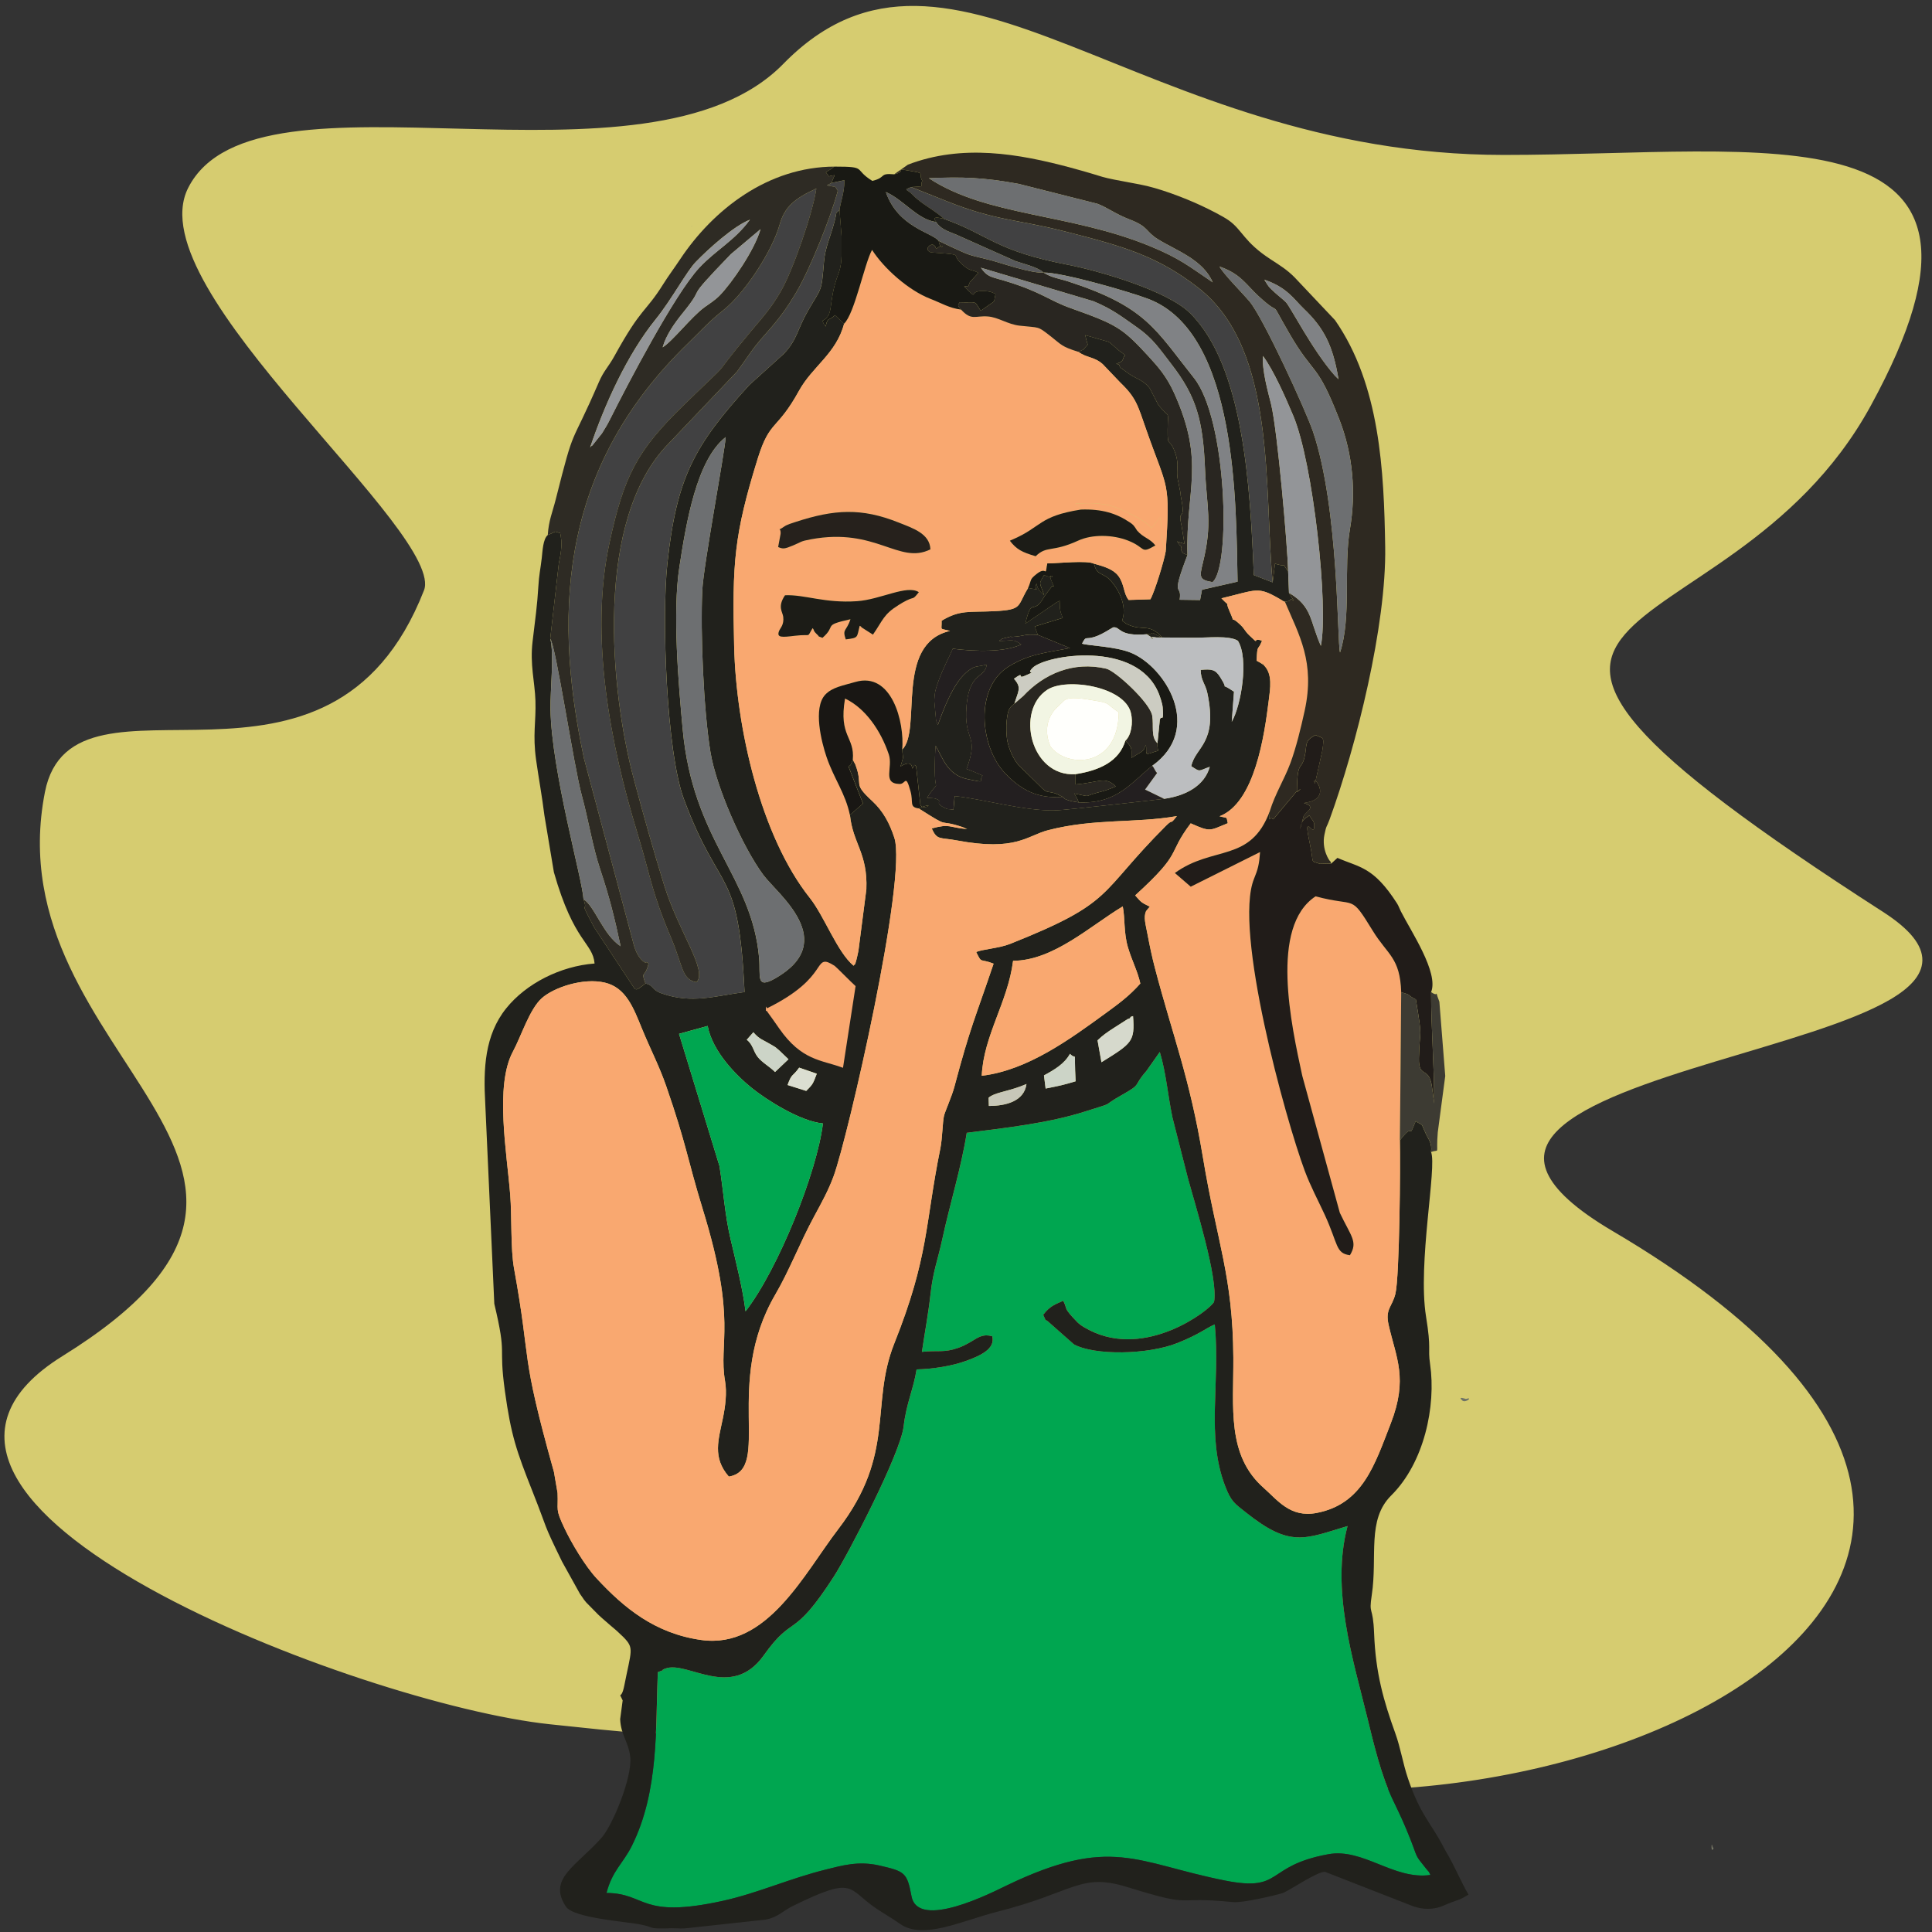 <svg id="svg2" xmlns:rdf="http://www.w3.org/1999/02/22-rdf-syntax-ns#" xmlns="http://www.w3.org/2000/svg" xml:space="preserve" viewBox="0 0 270 270" version="1.1" xmlns:cc="http://creativecommons.org/ns#" xmlns:dc="http://purl.org/dc/elements/1.1/"><rect x="0" y="0" width="270" height="270" fill="#333333" stroke="none"/><g id="g10" transform="matrix(1.25 0 0 -1.25 0 270)"><g id="g3434" transform="translate(-58.833 -88.249)"><path id="path12" d="m135.58 116.94c0.374-6.959 2.065-7.015-15.259-5.182-20.878 2.209-80.071 24.671-54.344 40.645 35.104 21.796-7.718 33.464-1.838 63.257 3.027 15.339 31.682-4.835 42.362 22.489 2.622 6.708-32.047 33.807-26.374 44.974 7.425 14.616 51.033-2.01 66.483 13.786 18.537 18.951 39.36-10.265 80.344-10.265 29.506 0 59.059 5.82 40.776-27.635-16.354-29.925-57.355-19.094 1.477-56.952 24.21-15.578-64.014-15.786-30.217-35.691 66.855-39.375-7.138-71.787-50.614-59.229-5.307 1.533-50.343 2.154-50.343 3.863 0 4.733-2.182 0.897-2.453 5.94z" style="fill-rule:evenodd;stroke:#d6cc70;stroke-miterlimit:22.926;stroke-width:.567;fill:#d6cc70"/><path id="path14" d="m43.934 84.273c-0.108-0.108-0.552 0.022-0.005-0.289 0.232-0.132 0.584-0.047 0.294 0.294-0.369 0.435-0.129 0.156-0.289-0.005" style="fill:#4f5247;fill-rule:evenodd"/><path id="path16" d="m250.18 97.708c0-0.585 0.377-0.06 0.146 0-0.003 0.001-0.146 0.669-0.146 0" style="fill:#737363;fill-rule:evenodd"/><path id="path18" d="m166.92 177.6c-0.608-3.844-1.896-8.002-2.729-11.866-0.512-2.37-1.032-3.565-1.315-6.109-0.263-2.355-0.63-4.222-0.968-6.513 1.823 0.196 2.438-0.13 4.073 0.448 1.85 0.653 2.284 1.719 3.791 1.294 0.364-1.422-1.345-2.176-2.921-2.75-1.565-0.569-3.679-0.906-5.54-0.956-0.329-2.137-1.158-3.822-1.446-6.361-0.346-3.041-6.255-14.392-7.805-16.797-4.65-7.216-4.47-4.083-7.834-8.807-3.623-5.088-8.537-0.552-10.997-1.479-0.777-0.292 0.326 0.007-0.848-0.404-0.264-6.08 0.163-13.29-2.912-19.433-0.988-1.973-2.17-2.735-2.828-5.253 4.536-0.036 3.675-2.94 13.03-0.876 3.897 0.859 7.417 2.486 11.545 3.507 1.772 0.439 3.606 0.975 5.942 0.435 2.831-0.654 3.088-0.768 3.583-3.425 0.718-3.863 9.102 0.456 10.597 1.176 11.776 5.674 14.484 2.551 24.449 0.572 6.589-1.309 4.4 1.627 11.542 2.939 3.925 0.722 7.316-2.9 11.43-2.316-0.287 0.569 0.018 0.091-0.522 0.76-1.261 1.563-0.869 1.083-1.711 3.221-0.677 1.721-1.146 2.713-1.927 4.332-1.345 2.791-2.182 6.362-2.927 9.409-1.561 6.388-4.061 14.206-2.176 21.288-4.774-1.423-6.383-2.453-11.347 1.506-1.268 1.011-1.664 1.202-2.339 2.967-2.155 5.637-0.524 11.393-1.158 18.068-1.011-0.423-1.625-1.055-4.149-2.068-3.313-1.329-9.291-1.423-11.599-0.159l-2.642 2.332c-0.846 0.803-0.269-0.122-0.793 0.969 0.747 0.985 1.333 1.161 2.24 1.57 0.482-0.956 0.046-0.727 1.049-1.837 0.045-0.049 0.113-0.12 0.16-0.169 0.046-0.048 0.112-0.121 0.16-0.168 0.192-0.192 0.182-0.223 0.514-0.483 0.247-0.194 0.614-0.408 1.056-0.633 6.301-3.224 13.407 2.199 13.922 3.166 0.507 2.539-2.163 11.026-2.933 13.873l-1.719 6.75c-0.537 2.598-0.703 4.961-1.413 7.321l-1.51-2.142c-1.555-1.761-0.405-1.355-2.73-2.667-2.608-1.472-0.385-0.662-4.203-1.875-3.933-1.25-8.593-1.788-13.139-2.356" style="fill:#00a650;fill-rule:evenodd"/><path id="path20" d="m128.45 114.14zm38.469 63.46c4.547 0.569 9.207 1.107 13.139 2.356 3.818 1.213 1.595 0.403 4.203 1.875 2.325 1.312 1.175 0.906 2.73 2.667l1.51 2.142c0.71-2.36 0.876-4.723 1.413-7.321l1.719-6.75c0.77-2.847 3.44-11.334 2.933-13.873-0.515-0.967-7.621-6.39-13.922-3.166-0.441 0.225-0.808 0.439-1.056 0.633-0.332 0.26-0.322 0.291-0.514 0.483-0.048 0.047-0.114 0.12-0.16 0.168-0.046 0.049-0.115 0.12-0.16 0.169-1.002 1.11-0.567 0.881-1.049 1.837-0.908-0.409-1.493-0.585-2.24-1.57 0.524-1.091-0.054-0.166 0.793-0.969l2.642-2.332c2.308-1.264 8.286-1.17 11.599 0.159 2.523 1.012 3.138 1.645 4.149 2.068 0.634-6.675-0.997-12.431 1.158-18.068 0.675-1.765 1.071-1.956 2.339-2.967 4.965-3.96 6.573-2.93 11.347-1.506-1.885-7.082 0.615-14.901 2.176-21.288 0.745-3.047 1.582-6.618 2.927-9.409 0.781-1.619 1.249-2.611 1.927-4.332 0.842-2.137 0.45-1.657 1.711-3.221 0.54-0.669 0.236-0.191 0.522-0.76-4.114-0.584-7.505 3.038-11.43 2.316-7.142-1.312-4.952-4.247-11.542-2.939-9.966 1.979-12.674 5.102-24.449-0.572-1.495-0.72-9.879-5.039-10.597-1.176-0.495 2.657-0.752 2.771-3.583 3.425-2.336 0.54-4.169 0.004-5.942-0.435-4.128-1.021-7.648-2.648-11.545-3.507-9.355-2.064-8.494 0.84-13.03 0.876 0.658 2.518 1.84 3.28 2.828 5.253 3.075 6.143 2.649 13.353 2.912 19.433 1.173 0.412 0.071 0.112 0.848 0.404 2.46 0.926 7.374-3.61 10.997 1.479 3.364 4.724 3.184 1.592 7.834 8.807 1.55 2.405 7.459 13.756 7.805 16.797 0.289 2.538 1.118 4.224 1.446 6.361 1.861 0.049 3.975 0.386 5.54 0.956 1.576 0.575 3.285 1.328 2.921 2.75-1.507 0.425-1.941-0.641-3.791-1.294-1.635-0.577-2.25-0.252-4.073-0.448 0.337 2.291 0.705 4.158 0.968 6.513 0.283 2.544 0.804 3.739 1.315 6.109 0.833 3.864 2.121 8.022 2.729 11.866zm2.437 3.919c0.617 0.559 1.969 0.677 3.55 1.262 0.085 0.032 0.581 0.23 0.687 0.274-0.255-1.913-2.271-2.453-4.206-2.451l-0.031 0.916zm-22.471 1.427c0.492 1.365 0.526 0.864 1.298 1.944l1.972-0.68c-0.461-1.241-0.486-1.203-1.182-1.923l-2.088 0.66zm28.664 1.073c1.21 0.654 2.308 1.315 2.904 2.412 0.848-0.865 0.416 0.876 0.636-3.072-1.446-0.433-1.75-0.491-3.355-0.811l-0.186 1.472zm-32 2.057c-0.524 0.666-0.518 1.384-1.23 1.93l0.739 0.841c0.698-0.807 1.008-0.799 1.977-1.378 0.72-0.431 0.308-0.148 0.969-0.699l0.982-0.944-1.504-1.427c-0.583 0.593-1.449 1.06-1.933 1.677zm7.288-7.426c-0.651-5.427-4.996-16.301-8.65-21.006-0.31 2.505-1.074 5.513-1.678 8.081-0.631 2.681-0.805 5.455-1.235 8.145l-4.525 14.794 3.201 0.884c0.537-2.86 3.205-5.545 4.949-6.949 1.629-1.312 5.426-3.733 7.939-3.948zm30.7 9.291c0.557 0.537 1.028 0.876 1.867 1.413l1.499 0.959c0.072 0.045 0.241 0.028 0.295 0.168 0.056 0.145 0.204 0.117 0.31 0.169 0.208-2.84-0.089-3.026-3.533-5.159l-0.438 2.451zm-36.97 3.455c7.409 3.636 5.072 6.333 7.523 4.784 0.127-0.081 1.849-1.831 2.28-2.213l-1.378-8.946c-2.314 0.844-4.48 0.757-6.949 4.301-0.476 0.684-0.976 1.392-1.476 2.075zm27.53 5.437c4.496 0.012 8.667 3.932 12.261 6.08 0.265-1.347 0.101-2.937 0.568-4.537 0.444-1.521 1.095-2.698 1.395-4.085-1.195-1.358-2.433-2.265-3.752-3.228-4.154-3.033-8.868-6.477-13.977-7.086 0.2 4.503 2.924 8.227 3.504 12.855zm-32.129 58.548c-0.118-1.781-2.486-14.338-2.618-17.104-0.223-4.709 0.136-13.375 0.91-18.099 0.637-3.889 3.547-10.538 5.905-13.738 1.574-2.135 8.596-7.398 1.374-11.557-2.254-1.298-1.662 0.258-1.835 2.248-0.801 9.214-7.384 13.02-8.545 25.577-0.475 5.132-1.151 13.069-0.372 18.138 0.754 4.912 1.916 12 5.181 14.536zm-8.968-61.088c-1.327-1.013-0.978-0.852-1.927 0.493l-3.81 5.784c-1.922 3.615-0.557 1.296-1.195 3.146-0.082 2.08-3.577 14.285-3.69 21.229-0.035 2.126 0.428 6.178-0.027 7.9l0.96 8.405c0.318 1.535 0.384 2.306 0.158 3.387-0.826 0.243-0.251 0.253-1.394-0.209-0.538-0.439-0.583-1.798-0.673-2.575-0.159-1.358-0.301-1.817-0.381-3.189-0.118-2.038-0.356-3.759-0.64-6.098-0.319-2.626 0.249-4.546 0.316-6.659 0.076-2.417-0.327-3.744 0.074-6.623 0.249-1.792 0.689-4.218 0.925-6.179l1.063-6.372c2.252-7.917 4.334-7.829 4.55-10.206-3.829-0.292-7.653-2.24-9.88-5.01-2.409-2.996-2.566-6.763-2.344-10.625l1.012-22.407c1.46-6.138 0.439-4.357 1.187-9.772 0.682-4.938 1.294-6.694 3.089-11.223 1.825-4.604 1.046-3.224 3.301-7.837l1.999-3.598c0.057-0.08 0.216-0.311 0.273-0.39 0.249-0.341 0.047-0.121 0.425-0.569l1.323-1.344c0.049-0.048 0.122-0.115 0.172-0.162l0.351-0.317c0.357-0.319 0.567-0.497 0.895-0.778l0.544-0.46c0.052-0.046 0.126-0.111 0.178-0.157l0.691-0.653c1.249-1.266 0.88-1.475 0.107-5.416-0.352-1.793-0.715-0.497-0.184-1.671l-0.28-2.098c0.079-1.798 0.943-2.542 1.128-4.223 0.246-2.23-1.95-7.629-3.231-9.062-2.841-3.18-6.02-4.563-3.963-7.666 0.853-1.287 6.614-1.666 8.323-1.999 1.682-0.328 0.772-0.471 2.774-0.446l0.782 0.026c0.908-0.004 0.938-0.09 1.985 0.041l8.444 0.919c1.413 0.255 1.883 0.954 3.162 1.577 6.902 3.366 5.955 1.886 9.208-0.317 0.981-0.665 1.679-1.023 2.667-1.726 2.587-1.84 6.93 0.348 10.872 1.345 8.669 2.193 9.264 4.392 14.538 2.764 7.864-2.426 4.717-0.969 11.85-1.685 1.054-0.106 4.787 0.771 5.526 1.011 0.666 0.215 3.815 2.393 4.727 2.38l9.958-3.889c0.99-0.313 1.976-0.356 3.005-0.015 0.113 0.038 0.523 0.234 0.974 0.408 1.126 0.433 1.104 0.321 2.115 0.94-0.828 1.433-1.383 2.809-2.24 4.337-0.34 0.605-0.229 0.37-0.59 1.057-1.457 2.774-2.55 3.51-3.929 7.581-0.596 1.759-0.81 3.363-1.428 5.08-1.294 3.59-2.194 6.684-2.365 11.154-0.123 3.211-0.617 1.949-0.262 4.288 0.662 4.354-0.573 8.408 2.174 11.132 3.69 3.66 5.03 9.985 4.346 14.691-0.274 1.889 0.161 1.526-0.452 5.312-0.962 5.94 1.248 16.765 0.559 18.395 0.127 1.017-0.253 1.333-0.601 2.087-0.649 1.405-0.152 0.713-1.118 1.364-0.978-2.433 0.002 0.183-1.771-2.152 0.072-2.562-0.029-15.274-0.497-17.157-0.372-1.494-1.161-1.68-0.756-3.472 0.835-3.689 2.199-5.975 0.238-11.017-1.792-4.607-3.131-9.019-8.292-10.006-2.95-0.565-4.376 1.45-5.91 2.798-4.158 3.657-3.363 9.023-3.397 14.563-0.055 9.159-1.81 12.8-3.398 22.373-1.492 8.992-3.381 13.602-5.375 21.213-0.312 1.189-0.589 2.511-0.82 3.733-0.229 1.208-0.455 1.902-0.179 2.574 0.03 0.074 0.416 0.511 0.433 0.528-1.065 0.505-1.006 0.568-1.636 1.263 5.448 4.962 3.478 4.436 6.208 8.055 2.278-1.022 2.108-0.801 4.147 0.014-0.207 0.802 0.093 0.501-0.922 0.776 3.947 1.517 5.019 9.088 5.497 12.929 0.167 1.344 0.464 2.969-0.543 3.956-0.841 0.826 0.606-0.452-0.385 0.274l-0.425 0.229c0.085 1.998 0.139 1.002 0.6 2.235-1.236 0.454-0.093-0.666-1.389 0.578-0.626 0.602-0.486 0.704-1.08 1.256-1.379 1.28-0.317-0.416-1.155 1.466-0.649 1.456 0.329 0.173-0.91 1.446 3.989 0.95 4.035 1.368 6.523-0.079 0.621-0.361 0.086-0.099 0.58-0.32l0.52 0.124c0.19 0.605 0.973-0.844-0.072 0.886l-0.094 2.415c-0.98 1.256 0.196 0.31-1.468 0.847l-0.259-2.091-2.109 0.816c-0.402 9.832-1.125 23.37-7.136 29.298-2.564 2.53-10.283 4.745-13.636 5.392-8.204 1.585-8.739 3.298-13.849 5.128-1.742 0.446-0.871-0.308-0.897-0.347 0.649-0.99 1.73-1.121 2.784-1.651l6.089-2.717c0.948-0.326 2.466-0.666 3.141-1.283 2.028 0.041 9.605-2.139 11.739-2.957 10.014-3.838 9.77-23.24 9.953-31.6l-3.976-0.903-0.218-1.152-2.284 0.032c0.302 1.958-1.1-0.124 0.872 4.995-0.329 0.181-0.577 0.099-0.716 0.634-0.039 0.149 0.034 0.214 0.035 0.322l-0.221 0.201c-0.322 0.59-0.512 0.359 0.567 0.121l-0.306 1.912c-0.53 2.318 0.508 0.283-0.065 3.19-0.104 0.528 0.002 0.076-0.102 0.729l-0.211 1.053c-0.343 1.39 0.149 1.752-0.306 3.129-0.676 2.045-0.916 0.522-0.89 2.762 0.028 2.471 0.28 0.985-1.078 2.81l-0.906 1.761c-0.038 0.058-0.212 0.273-0.301 0.358-0.775 0.738-1.339 0.733-2.318 1.493-0.662 0.514-0.658 0.331-0.844 0.837-0.832 0.161 0.349-0.029 0.49 0.698 0.036 0.187 0.155 0.221 0.208 0.342l-0.67 0.499c-0.032 0.026-0.109 0.086-0.14 0.113l-0.864 0.764c-0.055 0.036-0.15 0.089-0.209 0.123l-2.578 0.736c0.325-1.596 0.448-0.688-0.177-1.594l-0.596-0.268c0.898-0.69 1.755-0.525 2.722-1.381l1.962-2.057c1.802-1.725 1.96-2.577 2.91-5.287 2.39-6.822 2.691-5.589 2.177-13.565-0.173-1.069-1.251-4.584-1.714-5.375l-2.43-0.076c-0.595 0.718-0.461 1.774-1.161 2.697-0.568 0.747-1.611 1.054-2.717 1.361 0.269-1.105 0.586-0.966 1.399-1.483 0.646-0.411 2.525-2.753 1.738-4.904 0.108-0.041 0.341-0.249 0.404-0.284 0.035-0.02 0.123-0.075 0.163-0.094 1.805-0.871 2.401 0.223 3.969-1.536-1.84 0.895-0.523 0.465-1.771 0.411 1.787-1.106-0.551-0.096 1.088-0.363l4.174-0.025c1.511-0.024 3.938 0.283 4.927-0.343 1.252-2.021 0.364-7.231-0.686-9.058l0.249 3.365c-1.949 1.32-0.327-0.284-1.562 1.659-0.521 0.822-0.933 0.889-2.159 0.777 0.01-1.216 0.513-1.494 0.748-2.606 1.188-5.649-1.356-5.985-1.801-8.162 1.072-0.696 0.739-0.524 2.068-0.067-0.587-2.119-2.667-3.233-5.106-3.579-0.044-0.018-10.939-1.253-12.023-1.289-3.575-0.12-8.209 1.277-11.391 1.593l-0.124-1.362c0.001 0.037 0.013-0.109-0.007-0.157-0.717 0.122-0.528-0.048-1.122 0.273-1.134 0.613 0.114 0.64-0.939 0.979-0.064 0.02-0.35 0.038-0.407 0.046l-0.491 0.025c1.811 2.875 0.532-0.964 0.954 5.822 0.824-1.331 1.279-3.268 3.603-3.733 2.201-0.441 1.121-0.284 1.654 0.4-0.062 0.024-1.195 0.546-1.794 0.741 1.378 3.702-0.15 3.11-0.043 6.343 0.153 4.64 2.096 3.672 2.3 5.327-1.275-0.326-1.297-0.05-2.273-0.869-1.487-1.248-2.62-4.271-3.192-5.894-0.043 0.087-0.081 0.197-0.103 0.268-0.022 0.072-0.071 0.183-0.096 0.274l-0.202 2.187c0.052 0.982 0.149 1.319 0.467 2.186 0.546 1.491 1.103 2.482 1.601 3.619 2.427-0.3 5.786-0.43 7.661 0.486-0.962 0.648-0.883 0.402-2.493 0.391 0.401 0.24 0.085 0.187 0.972 0.397 1.015 0.239-0.297-0.04 0.895 0.082 1.176 0.119 0.815 0.269 2.47 0.204l-0.347 0.928 3.139 0.96c-0.291 0.719-0.329 0.875-0.349 1.915-0.126-0.063-0.257-0.132-0.37-0.196l-3.465-2.356c0.75 3.207 0.82 0.68 2.165 3.102l0.76 1.006c0.108 0.279 0.483-0.366 0.012 0.636-0.641 1.364 1.114-0.1-0.843 0.682-0.662-1.129-0.489-0.738-0.003-2.233-0.92 0.706-0.794 1.277-0.794 1.277-0.618-0.702 0.826-0.776-0.99-0.488-1.258-2.048-0.556-2.435-3.805-2.596-2.762-0.137-3.804 0.177-5.865-1.067 0.037-1.161-0.312-0.801 0.942-1.138-6.256-1.426-3.107-11.078-5.344-13.267l0.088-0.913c-0.011-0.094-0.249-0.864-0.279-0.967 1.852 1.102 0.987-1.043 1.558 0.147 0.031 0.064 0.118-0.098 0.186-0.134l0.454-4.087c0.016-1.212 2.178 0.316-0.178-0.616 3.821-2.431 1.889-1.089 4.934-2.1l0.494-0.218c-2.11 0.182-1.868 0.637-3.96 0.072 0.615-1.349 0.873-0.974 2.792-1.335 6.665-1.255 7.862 0.536 10.234 1.145 5.204 1.336 9.672 0.752 14.383 1.57-0.904-1.16-0.312-0.175-1.232-1.095-7.689-7.686-5.58-8.478-17.406-13.189-1.275-0.507-3.215-0.612-3.793-0.919 0.665-1.362 0.355-0.664 1.941-1.295-2.087-6.176-2.59-7.013-4.396-13.806-0.266-1.001-1.044-2.748-1.151-3.208-0.164-0.703-0.175-2.498-0.411-3.662-1.734-8.537-1.253-12.021-5.143-21.779-2.746-6.888 0.219-12.297-6.262-20.758-3.841-5.013-7.946-13.42-15.296-12.404-5.213 0.721-8.668 3.602-11.715 6.879-1.296 1.393-2.824 3.965-3.622 5.659-1.036 2.202-0.666 1.868-0.754 3.903l-0.402 2.341c-3.865 13.79-2.457 11.732-4.466 22.776-0.393 2.163-0.235 5.783-0.425 8.202-0.364 4.662-1.751 12.227 0.304 16.034 0.936 1.734 1.852 4.739 3.233 5.971 1.333 1.188 4.612 2.309 7.043 1.734 2.379-0.564 3.207-2.851 4.149-5.146 0.988-2.41 1.921-4.138 2.726-6.468 2.304-6.664 2.325-8.043 4.096-13.801 3.846-12.505 1.71-14.791 2.466-19.125 0.232-1.33 0.025-2.862-0.229-4.106-0.497-2.439-1.215-4.44 0.654-6.58 4.846 0.804-0.639 10.357 5.197 20.357 1.598 2.737 2.714 5.731 4.362 8.771 0.821 1.516 1.557 2.844 2.143 4.424 1.591 4.288 8.274 33.368 6.799 37.877-0.526 1.609-1.239 2.964-2.478 4.106-2.279 2.102-0.927 1.57-1.883 4.084l-0.276 0.518c-0.326-0.865-0.348-0.602-0.386-0.648-0.015-0.018-0.091-0.072-0.103-0.085l1.629-4.16-1.466-1.275c0.318-3.188 2.005-4.263 1.836-8.315l-0.887-6.875c-0.017-0.107-0.198-0.926-0.23-1.022-0.261-0.788 0.066-0.172-0.315-0.641-1.837 1.53-3.259 5.526-4.894 7.582-5.477 6.89-8.238 19-8.457 28.113-0.224 9.323-0.011 12.474 2.634 20.992 1.369 4.409 2.118 3.055 4.616 7.588 1.506 2.735 4.163 4.147 5.043 7.5l-1.018 0.958c-0.661-0.703-0.793-0.09-1.048-1.277-0.381 0.632-0.1 0.073-0.351 0.64 1.385 0.742 0.535 1.881 1.756 5.19 0.028 0.075 0.066 0.163 0.091 0.24 0.416 1.266 0.26 2.327 0.29 4.009l-0.227 2.94c-0.585-0.533-0.168 0.188-0.604-1.437-0.431-1.609-1.005-2.744-1.137-4.339-0.292-3.504-0.23-2.771-1.776-5.452-1.231-2.135-1.208-3.271-2.729-4.852l-3.848-3.478c-6.193-6.783-8.134-10.417-9.159-19.979-0.652-6.079-0.097-21.075 1.85-26.306 4.088-10.985 6.125-7.36 6.781-21.58-3.272-0.427-5.899-1.342-9.267-0.147-1.186 0.421-0.865 0.913-1.802 1.106" style="fill:#21211c;fill-rule:evenodd"/><path id="path22" d="m154.18 219.3 0.276-0.518c0.956-2.514-0.396-1.982 1.883-4.084 1.239-1.142 1.951-2.497 2.478-4.106 1.475-4.509-5.208-33.589-6.799-37.877-0.586-1.581-1.322-2.909-2.143-4.424-1.648-3.04-2.764-6.034-4.362-8.771-5.836-10-0.351-19.553-5.197-20.357-1.869 2.141-1.152 4.141-0.654 6.58 0.254 1.245 0.461 2.776 0.229 4.106-0.756 4.335 1.38 6.621-2.466 19.125-1.771 5.758-1.792 7.137-4.096 13.801-0.805 2.33-1.738 4.058-2.726 6.468-0.941 2.294-1.77 4.582-4.149 5.146-2.432 0.575-5.711-0.546-7.043-1.734-1.381-1.232-2.297-4.237-3.233-5.971-2.055-3.808-0.668-11.373-0.304-16.034 0.19-2.419 0.032-6.04 0.425-8.202 2.009-11.044 0.601-8.986 4.466-22.776l0.402-2.341c0.088-2.035-0.282-1.701 0.754-3.903 0.797-1.695 2.326-4.267 3.622-5.659 3.047-3.277 6.502-6.158 11.715-6.879 7.35-1.016 11.455 7.391 15.296 12.404 6.481 8.461 3.516 13.87 6.262 20.758 3.89 9.757 3.409 13.242 5.143 21.779 0.236 1.163 0.247 2.958 0.411 3.662 0.107 0.461 0.885 2.208 1.151 3.208 1.806 6.793 2.31 7.63 4.396 13.806-1.586 0.632-1.276-0.067-1.941 1.295 0.579 0.307 2.519 0.412 3.793 0.919 11.826 4.712 9.716 5.504 17.406 13.189 0.92 0.92 0.328-0.065 1.232 1.095-4.711-0.818-9.178-0.235-14.383-1.57-2.373-0.609-3.569-2.4-10.234-1.145-1.919 0.36-2.176-0.015-2.792 1.335 2.092 0.565 1.85 0.11 3.96-0.072l-0.494 0.218c-3.045 1.011-1.113-0.331-4.934 2.1-1.071 0.149-0.562 0.688-0.898 1.902-0.563 2.033-0.515 0.81-1.225 0.827-1.979 0.046-0.707 1.839-1.206 3.314-0.899 2.66-2.612 5.155-4.891 6.24-0.74-4.293 1.106-4.235 0.867-6.855" style="fill:#f9a870;fill-rule:evenodd"/><path id="path24" d="m146.6 237.7c2.222 0.092 4.407-0.911 8.043-0.664 2.636 0.178 5.598 1.877 6.919 1.007-0.833-1.043-0.342-0.323-1.824-1.167l-0.427-0.261c-1.717-1.068-1.728-1.658-2.88-3.318l-1.278 0.816c-0.034 0.11-0.132 0.119-0.204 0.173-0.344-1.339-0.098-1.333-1.557-1.523-0.417 1.216 0.071 0.86 0.524 2.256-3.213-0.714-1.483-0.654-3.128-2.079-0.748 0.305-0.152-0.032-0.643 0.419-0.063 0.057-0.288 0.274-0.323 0.421-0.03 0.126-0.086 0.165-0.139 0.242-0.715-1.152-0.007-0.616-1.977-0.852-1.459-0.174-2.052-0.231-1.78 0.512 0.13 0.356 0.588 0.693 0.474 1.614-0.067 0.543-0.676 1.117 0.201 2.405zm-0.487 6.868c0.054 0.888-0.514 0.162 0.436 0.834 0.272 0.193 0.921 0.391 1.256 0.5 4.303 1.401 7.338 1.59 11.483-0.063 1.616-0.645 3.497-1.233 3.576-3.006-3.519-1.75-6.06 2.474-13.348 1.126-1.271-0.235-1.009-0.28-2.033-0.701-0.933-0.384-1.104-0.401-1.645-0.166l0.275 1.476zm7.09 23.49c-0.88-3.353-3.537-4.765-5.043-7.5-2.498-4.533-3.247-3.18-4.616-7.588-2.645-8.518-2.858-11.669-2.634-20.992 0.218-9.113 2.979-21.223 8.457-28.113 1.634-2.056 3.057-6.052 4.894-7.582 0.382 0.469 0.054-0.147 0.315 0.641 0.032 0.096 0.212 0.915 0.23 1.022l0.887 6.875c0.169 4.052-1.518 5.127-1.836 8.315-0.502 2.44-1.778 4.043-2.608 6.48-0.566 1.662-1.538 5.481-0.148 6.972 0.771 0.828 1.954 1.012 3.379 1.425 4.046 1.173 5.503-4.486 5.225-7.568 2.237 2.189-0.912 11.841 5.344 13.267-1.254 0.337-0.904-0.024-0.942 1.138 2.062 1.245 3.103 0.931 5.865 1.067 3.249 0.161 2.547 0.548 3.805 2.596 0.434 0.985 0.116 0.907 0.98 1.589 1.182 0.935 0.908-0.577 1.157 1.163-0.081-0.92-1.446-0.123-1.745-0.026 0.427 1.174-0.221 1.02 0.453 0.822-1.545 0.457-2.134 0.764-2.883 1.731 0.07 0.048 0.183 0.087 0.234 0.109 3.384 1.444 2.931 2.625 7.704 3.377-0.352 0.42 0.189 0.189-0.626 0.657 2.019 0.158 3.519 0.093 5.209-0.684 1.372-0.63 2.587-1.197 3.327-2.036l0.938 1.214c0.387-1.692-0.13-1.788 0.645-3.799 0.514 7.976 0.213 6.743-2.177 13.565-0.949 2.71-1.107 3.562-2.91 5.287l-1.962 2.057c-0.967 0.857-1.824 0.691-2.722 1.381-1.941 0.611-1.858 0.783-3.18 1.807-1.427 1.104-1.097 0.864-3.377 1.118-1.361 0.15-2.37 0.941-3.564 1.031-1.409 0.105-1.829-0.504-2.982 0.761-1.35 0.173-2.213 0.734-3.416 1.196-2.481 0.954-5.237 3.431-6.543 5.484-0.868-1.575-1.939-7.12-3.134-8.257" style="fill:#f9a870;fill-rule:evenodd"/><path id="path26" d="m215.34 176.75c0.06 5.296 0.101 11.031 0.147 16.57-0.122 3.885-1.516 4.167-3.16 6.841-2.619 4.258-1.734 2.618-6.41 3.884-5.165-3.379-2.716-14.401-1.492-20.06l4.2-15.32c1.248-2.643 2.053-3.237 1.129-4.745-1.618 0.211-1.295 1.212-2.807 4.505-0.744 1.618-1.593 3.183-2.252 4.954-2.135 5.736-8 26.927-5.659 32.636 0.438 1.068 0.571 1.597 0.673 2.98l-7.751-3.873-1.775 1.531c4.287 3.107 8.464 1.11 10.615 6.913 0.615 1.979 1.607 3.506 2.291 5.335 0.655 1.753 1.191 3.99 1.606 5.881 1.195 5.441-0.627 8.48-2.2 12.178-0.494 0.221 0.041-0.041-0.58 0.32-2.488 1.447-2.534 1.03-6.523 0.079 1.239-1.273 0.261 0.011 0.91-1.446 0.838-1.883-0.224-0.186 1.155-1.466 0.595-0.552 0.455-0.654 1.08-1.256 1.295-1.245 0.153-0.124 1.389-0.578-0.461-1.233-0.515-0.237-0.6-2.235l0.425-0.229c0.991-0.726-0.456 0.552 0.385-0.274 1.007-0.987 0.71-2.613 0.543-3.956-0.478-3.841-1.55-11.412-5.497-12.929 1.015-0.275 0.716 0.026 0.922-0.776-2.039-0.815-1.869-1.036-4.147-0.014-2.73-3.619-0.76-3.093-6.208-8.055 0.629-0.695 0.571-0.758 1.636-1.263-0.017-0.017-0.402-0.453-0.433-0.528-0.276-0.673-0.05-1.367 0.179-2.574 0.231-1.222 0.508-2.545 0.82-3.733 1.995-7.612 3.884-12.221 5.375-21.213 1.588-9.573 3.342-13.214 3.398-22.373 0.034-5.54-0.761-10.906 3.397-14.563 1.534-1.348 2.96-3.363 5.91-2.798 5.161 0.987 6.5 5.399 8.292 10.006 1.961 5.042 0.597 7.328-0.238 11.017-0.405 1.792 0.384 1.978 0.756 3.472 0.469 1.883 0.569 14.595 0.497 17.157" style="fill:#f9a870;fill-rule:evenodd"/><path id="path28" d="m131 194.29c0.937-0.193 0.616-0.685 1.802-1.106 3.368-1.195 5.995-0.28 9.267 0.147-0.656 14.219-2.693 10.595-6.781 21.58-1.947 5.231-2.502 20.228-1.85 26.306 1.025 9.563 2.966 13.197 9.159 19.979l3.848 3.478c1.521 1.581 1.498 2.717 2.729 4.852 1.546 2.681 1.484 1.948 1.776 5.452 0.133 1.594 0.706 2.73 1.137 4.339 0.436 1.625 0.019 0.903 0.604 1.437 0.128 1.008 0.527 1.789 0.559 3.352l-1.459-0.309-0.512-0.277c1.315-0.271 0.782-0.013 1.223-0.598-0.729-2.82-3.074-8.674-4.596-11.27-2.207-3.767-3.526-4.511-5.144-6.796-0.607-0.858-0.918-1.319-1.515-2.142l-7.626-8.019c-8.37-8.474-6.598-27.537-3.924-37.547 1.087-4.071 2.188-7.983 3.398-11.886 1.637-5.278 4.891-9.517 3.612-10.824-1.664 0.285-1.509 1.804-2.802 4.858-2.287 5.402-2.29 6.847-3.814 11.834-3.008 9.847-5.376 21.991-3.116 32.416 1.627 7.503 3.071 10.316 8.286 15.392 6.491 6.319 2.064 1.7 7.458 8.186 1.313 1.58 2.251 2.544 3.412 4.551 1.36 2.35 3.575 8.745 3.972 11.495-2.437-1.113-3.547-2.056-4.098-4.014-0.833-2.966-3.869-7.654-6.294-9.584-1.705-1.358-2.291-2.091-3.966-3.718-13.683-13.293-15.377-28.867-11.614-46.426l5.564-20.815c0.433-1.589 1.305-2.118 1.396-1.962 0.038 0.064 0.175-0.079 0.259-0.126-0.435-1.779-0.89-0.701-0.351-2.234" style="fill:#414142;fill-rule:evenodd"/><path id="path30" d="m208.48 261.85-0.425 0.421c-2.458 2.777-4.899 7.578-5.444 8.177-0.22 0.243-0.952 0.811-1.252 1.097-0.733 0.699-0.582 0.475-1.179 1.44 2.591-0.894 3.297-2.178 4.429-3.261 2.218-2.122 3.24-4.056 3.871-7.874zm0.17-30.549c-0.333 1.114-0.105 16.029-3.013 24.67-0.776 2.308-5.587 12.795-7.112 14.582-0.955 1.12-2.854 2.997-3.358 3.902 2.397-0.833 2.981-2.032 4.361-3.304 2.967-2.734 0.882 0.264 3.464-4.192 2.807-4.846 3.017-3.034 5.572-9.579 1.545-3.959 1.885-8.241 1.194-12.285-0.732-4.284 0.185-9.877-1.107-13.792zm-14.234 41.382c-2.604 1.757-3.638 2.651-6.956 4.022-8.988 3.715-18.262 3.325-24.781 7.621 3.787 0.161 6.102 0.09 10.041-0.634l8.799-2.222c1.091-0.399 1.959-1.121 3.622-1.762 2.164-0.834 1.719-1.32 3.165-2.215 2.065-1.276 5.026-2.268 6.111-4.809zm-35.61 12.08c1.586 0.379-0.176 0.733 1.727 0.392 1.886-0.338 0.878-0.142 1.412-1.129-0.365-0.723 0.531-0.57-1.235-0.687l3.983-1.587c5.504-2.195 7.764-1.996 13.09-3.345 6.686-1.694 10.482-2.786 15.045-6.348 8.79-6.859 7.295-22.618 8.294-32.917l0.259 2.091c1.664-0.537 0.488 0.408 1.468-0.847-0.074 2.805-1.186 15.72-1.906 18.666-0.349 1.425-1.029 3.765-0.908 5.402 1.217-1.646 2.545-4.691 3.38-6.669 2.25-5.33 3.965-21.419 3.09-25.743-1.259 2.839-0.935 4.376-3.563 5.928 1.045-1.731 0.261-0.281 0.072-0.886l-0.52-0.124c1.573-3.698 3.394-6.737 2.2-12.178-0.415-1.891-0.952-4.128-1.606-5.881-0.683-1.829-1.676-3.356-2.291-5.335-0.098-1.656-0.141-0.452 0.388-0.91l2.592 3.1c0.998 0.647 0.11 0.002 0.047-0.066 0.041 3.65 0.473 2.358 0.842 3.86 0.351 1.431-0.096 1.864 1.25 2.524 0.837-0.425 1.005-0.055 0.75-1.76l-0.819-3.665c-0.573 1.257 1.861-1.173-0.425-1.994l-0.531-0.133c-0.058-0.015-0.194-0.006-0.264-0.058 1.468-0.432 0.177-0.958-0.054-1.466l-0.4-1.478c0.209 1.107 0.455 1.158 1.045 1.555l0.448-0.653c0.017-0.045 0.065-0.154 0.076-0.2 0.009-0.04 0.024-0.143 0.025-0.181 0.065-1.863-1.358 1.933-0.508-2.043 0.544-2.544-0.027-1.88 1.135-2.322l1.266 0.032c-0.044 0.098-0.118 0.339-0.145 0.289-0.012-0.023-0.956 1.241-0.608 2.94 0.233 1.137 0.219 0.72 0.581 1.714 2.99 8.213 6.351 21.689 6.211 30.453-0.137 8.497-0.575 18.116-5.608 25.35l-4.53 4.796c-0.854 0.855-1.615 1.321-2.683 2.015-2.979 1.937-3.132 3.258-4.671 4.348-0.679 0.48-2.202 1.242-3.081 1.651-1.896 0.885-4.784 1.98-6.843 2.36-5.513 1.016-3.072 0.621-7.722 1.874-5.838 1.574-12.154 2.673-18.226 0.341l-1.528-1.075z" style="fill:#2e2921;fill-rule:evenodd"/><path id="path32" d="m132.92 265.42c0.366 1.344 1.341 2.72 2.236 3.822 2.927 3.606-0.309 0.694 5.384 6.588l3.323 2.798c-0.656-2.328-3.229-6.048-4.565-7.409-0.55-0.559-1.113-0.897-1.7-1.321-1.442-1.041-3.56-3.791-4.677-4.479zm-8.114-11.196c1.625 4.806 4.133 10.367 7.316 14.311 1.825 2.261 3.463 5.357 4.495 6.428 1.438 1.492 4.285 4.044 6.059 4.727-1.719-2.364-3.821-3.39-5.68-5.394-2.761-2.979-8.018-13.052-9.903-16.811-0.331-0.659-0.535-1.013-0.961-1.686l-1.093-1.373c-0.037 0.061-0.156-0.135-0.234-0.202zm-4.735-9.794c1.143 0.461 0.568 0.452 1.394 0.209 0.226-1.082 0.16-1.852-0.158-3.387l-0.96-8.405c0.634-0.782 2.613-14.166 3.525-17.51 0.751-2.752 1.193-5.686 2.075-8.321 0.979-2.922 1.605-5.388 2.271-8.557-1.964 1.28-2.902 4.509-4.155 5.258 0.639-1.851-0.727 0.468 1.195-3.146l3.81-5.784c0.949-1.345 0.6-1.506 1.927-0.493-0.539 1.533-0.084 0.455 0.351 2.234-0.083 0.047-0.221 0.19-0.259 0.126-0.091-0.155-0.963 0.373-1.396 1.962l-5.564 20.815c-3.764 17.558-2.07 33.133 11.614 46.426 1.675 1.627 2.26 2.36 3.966 3.718 2.425 1.93 5.461 6.617 6.294 9.584 0.55 1.959 1.661 2.901 4.098 4.014-0.397-2.75-2.612-9.145-3.972-11.495-1.161-2.007-2.098-2.971-3.412-4.551-5.395-6.486-0.967-1.867-7.458-8.186-5.214-5.076-6.659-7.889-8.286-15.392-2.26-10.426 0.107-22.57 3.116-32.416 1.524-4.987 1.527-6.432 3.814-11.834 1.293-3.054 1.138-4.574 2.802-4.858 1.279 1.308-1.975 5.546-3.612 10.824-1.21 3.904-2.311 7.815-3.398 11.886-2.674 10.01-4.446 29.073 3.924 37.547l7.626 8.019c0.598 0.823 0.908 1.284 1.515 2.142 1.618 2.285 2.937 3.029 5.144 6.796 1.521 2.596 3.867 8.45 4.596 11.27-0.441 0.585 0.092 0.327-1.223 0.598l0.512 0.277 0.361 0.858c-1.051-0.073-0.328-0.389-0.986 0.325l0.727 0.46c0.046 0.134 0.181 0.133 0.284 0.178-7.478 0-13.619-4.823-17.298-10.354-0.698-1.049-1.304-1.846-1.874-2.756-2.087-3.329-2.402-2.491-5.481-8.078-0.663-1.202-1.187-1.637-1.727-2.89-3.323-7.705-2.626-4.398-4.832-13.14-0.364-1.444-0.784-2.334-0.889-3.976" style="fill:#2e2b24;fill-rule:evenodd"/><path id="path34" d="m200.8 213.56c-2.15-5.803-6.328-3.806-10.615-6.913l1.775-1.531 7.751 3.873c-0.102-1.384-0.235-1.912-0.673-2.98-2.341-5.708 3.525-26.9 5.659-32.636 0.659-1.771 1.508-3.336 2.252-4.954 1.512-3.293 1.19-4.294 2.807-4.505 0.923 1.509 0.119 2.103-1.129 4.745l-4.2 15.32c-1.225 5.659-3.673 16.682 1.492 20.06 4.675-1.266 3.791 0.374 6.41-3.884 1.644-2.674 3.038-2.956 3.16-6.841 1.378-0.39 0.411-0.182 1.643-0.81 0.789-4.836 0.427-2.886 0.338-6.54-0.057-2.357 1.116-0.82 1.458-3.206l0.252-1.883c0 4.525-0.349 8.258-0.349 12.453 0.883 2.17-2.254 6.803-3.384 9.039l-0.308 0.676c-0.036 0.064-0.081 0.148-0.12 0.21-2.648 4.126-4.188 4-6.658 5.083l-0.698-0.636-1.266-0.032c-1.162 0.442-0.591-0.222-1.135 2.322-0.85 3.976 0.573 0.18 0.508 2.043-0.001 0.038-0.016 0.141-0.025 0.181-0.011 0.046-0.059 0.155-0.076 0.2l-0.448 0.653c-0.59-0.397-0.836-0.448-1.045-1.555l0.4 1.478c0.231 0.508 1.522 1.034 0.054 1.466 0.07 0.052 0.206 0.043 0.264 0.058l0.531 0.133c2.286 0.822-0.148 3.251 0.425 1.994l0.819 3.665c0.255 1.705 0.088 1.335-0.75 1.76-1.346-0.66-0.899-1.093-1.25-2.524-0.37-1.502-0.801-0.21-0.842-3.86 0.063 0.068 0.951 0.714-0.047 0.066l-2.592-3.1c-0.529 0.458-0.486-0.746-0.388 0.91" style="fill:#211c19;fill-rule:evenodd"/><path id="path36" d="m134.75 188.66 4.525-14.794c0.43-2.69 0.604-5.463 1.235-8.145 0.604-2.568 1.368-5.577 1.678-8.081 3.654 4.705 8 15.579 8.65 21.006-2.513 0.215-6.31 2.636-7.939 3.948-1.744 1.404-4.412 4.09-4.949 6.949l-3.201-0.884z" style="fill:#00a650;fill-rule:evenodd"/><path id="path38" d="m139.97 255.38c-3.265-2.535-4.427-9.623-5.181-14.536-0.779-5.069-0.103-13.006 0.372-18.138 1.161-12.558 7.744-16.363 8.545-25.577 0.173-1.989-0.419-3.546 1.835-2.248 7.222 4.159 0.2 9.422-1.374 11.557-2.358 3.199-5.268 9.849-5.905 13.738-0.774 4.724-1.132 13.39-0.91 18.099 0.132 2.766 2.5 15.324 2.618 17.104" style="fill:#6d6f71;fill-rule:evenodd"/><path id="path40" d="m166.29 269.63c1.152-1.265 1.572-0.655 2.982-0.761 1.194-0.09 2.203-0.88 3.564-1.031 2.28-0.254 1.951-0.014 3.377-1.118 1.322-1.024 1.239-1.196 3.18-1.807l0.596 0.268c0.625 0.907 0.501-0.002 0.177 1.594l2.578-0.736c0.059-0.034 0.154-0.087 0.209-0.123l0.864-0.764c0.031-0.027 0.108-0.087 0.14-0.113l0.67-0.499c-0.053-0.121-0.172-0.155-0.208-0.342-0.141-0.727-1.321-0.537-0.49-0.698 0.187-0.505 0.183-0.322 0.844-0.837 0.979-0.76 1.543-0.755 2.318-1.493 0.089-0.085 0.263-0.3 0.301-0.358l0.906-1.761c1.358-1.825 1.106-0.339 1.078-2.81-0.026-2.24 0.214-0.717 0.89-2.762 0.455-1.376-0.037-1.738 0.306-3.129l0.211-1.053c0.103-0.653-0.002-0.201 0.102-0.729 0.574-2.907-0.465-0.872 0.065-3.19l0.306-1.912c-1.079 0.239-0.889 0.469-0.567-0.121l0.221-0.201c-0.001-0.108-0.074-0.173-0.035-0.322 0.14-0.535 0.387-0.452 0.716-0.634-0.201 7.386 2.037 10.314-1.49 18.126-0.84 1.859-1.795 2.931-2.844 4.077-2.992 3.265-3.614 3.582-8.747 5.419-2.503 0.895-3.253 1.821-7.439 3.072-1.463 0.437-1.837 0.386-2.577 1.435l12.596-3.748c2.14-0.897 3.147-1.714 4.847-2.901 1.801-1.256 2.499-2.373 3.868-4.141 2.795-3.61 3.529-6.279 3.753-11.712 0.18-4.368 0.871-5.985-0.247-10.519-0.376-1.526-0.433-1.89 1.086-2.126 2.071 1.718 1.619 18.184-2.082 22.831-4.33 5.436-5.328 7.941-14.024 10.775-1.002 0.326-1.917 0.425-2.784 0.998-1.419-0.096-4.622 1.049-6.064 1.424-1.24 0.324-1.931 0.399-2.935 0.85-1.093 0.491-1.821 0.823-2.729 1.271 0.214-1.436 1.009 0.069-0.29-0.89-0.246 1.116-1.618-0.098-0.558-0.405l1.004-0.07c2.41-0.192 1.387-0.132 2.139-0.934 1.17-1.248 1.403-0.833 2.148-1.281-0.039-0.069-0.136-0.144-0.171-0.176l-0.781-0.848c-0.305-0.704 0.039-0.322-0.638-0.509 1.698-1.64 0.444-0.554 1.854-0.501 1.188 0.044 1.435-0.262 1.653-0.327-0.277-1.163 0.114-0.577-1.104-1.49l-0.555-0.39c-0.802 1.249-0.314 0.879-2.347 0.959-0.089-0.202-0.417-0.277 0.155-0.826" style="fill:#292621;fill-rule:evenodd"/><path id="path42" d="m164.39 279.77c5.109-1.83 5.645-3.543 13.849-5.128 3.353-0.647 11.072-2.862 13.636-5.392 6.011-5.928 6.735-19.466 7.136-29.298l2.109-0.816c-0.998 10.298 0.497 26.057-8.294 32.917-4.563 3.562-8.359 4.654-15.045 6.348-5.326 1.349-7.586 1.15-13.09 3.345l-3.983 1.587c-0.96-0.391-0.478-0.179 0.152-0.867 0.257-0.28 0.807-0.721 1.136-0.954 0.87-0.614 1.449-0.92 2.393-1.741" style="fill:#414142;fill-rule:evenodd"/><path id="path44" d="m175.91 241.26c-0.248-1.74 0.025-0.228-1.157-1.163-0.864-0.682-0.546-0.604-0.98-1.589 1.817-0.287 0.372-0.214 0.99 0.488 0 0-0.126-0.571 0.794-1.277-0.485 1.495-0.658 1.104 0.003 2.233 1.958-0.782 0.203 0.681 0.843-0.682 0.471-1.002 0.096-0.357-0.012-0.636l-0.76-1.006c-1.345-2.422-1.415 0.104-2.165-3.102l3.465 2.356c0.113 0.064 0.244 0.134 0.37 0.196 0.019-1.04 0.057-1.196 0.349-1.915l-3.139-0.96 0.347-0.928 3.601-1.485c-2.839-0.546-4.53-0.657-6.796-2.025-3.939-2.378-3.255-9.052-0.437-11.992 1.77-1.848 3.645-2.851 6.411-2.61-0.112 0.028-0.683 0.347-0.877 0.405-0.043 0.012-0.149 0.03-0.195 0.043-0.628 0.169-0.62-0.03-1.225 0.506-0.054 0.048-0.119 0.127-0.17 0.181l-2.37 2.316c-0.635 0.637-1.163 1.885-1.343 2.778-0.121 0.602-0.146 1.705-0.074 2.32 0.155 1.331 0.344 1.445 0.865 1.878 0.417 1.395 0.85 1.779-0.06 2.773 1.331 0.935 0.274-0.084 1.22 0.33 1.624 0.708-0.02-0.01 0.869 0.886 1.454 1.464 11.651 3.142 14.1-2.848 0.117-0.286 0.411-1.123 0.445-1.565 0.142-1.842-0.133-0.785-0.318-1.378l-0.266-2.639c-0.086-1.134 0.562-0.63-0.73-1.087-0.75-0.265-0.462 0.064-0.56 0.89-0.295-0.52-0.072-0.403-0.51-0.762l-1.109-0.67c-0.014 0.962 0.095 1.002-0.33 1.559l-0.353 0.354c-0.682-2.266-2.809-3.318-5.598-3.742l0-1.143c2.714 0.226 3.313 0.96 4.533-0.222-0.91-0.376-1.02-0.425-2.12-0.713-1.567-0.41-0.481-0.493-2.516-0.077l0.364-0.675c0.025-0.055 0.072-0.218 0.127-0.322 4.283-0.184 5.834 2.196 8.218 4.092 5.772 4.125 1.467 11.072-2.389 12.644-1.766 0.72-4.837 0.781-5.459 1.016 0.543 1.025 0.28 0.296 1.737 0.877 0.595 0.238 1.222 0.639 1.725 0.939 0.855 0.145 0.534-1.047 3.776-0.766 1.248 0.054-0.069 0.484 1.771-0.411-1.568 1.759-2.164 0.665-3.969 1.536-0.04 0.019-0.128 0.074-0.163 0.094-0.063 0.035-0.296 0.244-0.404 0.284 0.787 2.151-1.093 4.493-1.738 4.904-0.813 0.517-1.129 0.378-1.399 1.483-0.762 0.394-3.989 0.048-5.234 0.028" style="fill:#191914;fill-rule:evenodd"/><path id="path46" d="m172.1 196.83c-0.58-4.628-3.305-8.352-3.504-12.855 5.109 0.61 9.823 4.053 13.977 7.086 1.319 0.963 2.557 1.869 3.752 3.228-0.301 1.386-0.952 2.564-1.395 4.085-0.468 1.6-0.304 3.19-0.568 4.537-3.594-2.148-7.765-6.068-12.261-6.08" style="fill:#f9a870;fill-rule:evenodd"/><path id="path48" d="m191.59 242.19c-1.972-5.119-0.569-3.037-0.872-4.995l2.284-0.032 0.218 1.152 3.976 0.903c-0.183 8.36 0.061 27.761-9.953 31.6-2.134 0.818-9.711 2.998-11.739 2.957 0.867-0.573 1.783-0.673 2.784-0.998 8.697-2.834 9.695-5.339 14.024-10.775 3.702-4.647 4.154-21.113 2.082-22.831-1.519 0.236-1.463 0.6-1.086 2.126 1.118 4.534 0.427 6.151 0.247 10.519-0.224 5.434-0.958 8.102-3.753 11.712-1.369 1.768-2.067 2.885-3.868 4.141-1.7 1.187-2.707 2.005-4.847 2.901l-12.596 3.748c0.74-1.049 1.113-0.998 2.577-1.435 4.186-1.251 4.936-2.177 7.439-3.072 5.133-1.837 5.755-2.154 8.747-5.419 1.049-1.145 2.005-2.217 2.844-4.077 3.527-7.812 1.289-10.74 1.49-18.126" style="fill:#808285;fill-rule:evenodd"/><path id="path50" d="m151.79 283.8 1.459 0.309c-0.032-1.563-0.432-2.344-0.559-3.352l0.227-2.94c-0.03-1.682 0.126-2.743-0.29-4.009-0.025-0.078-0.063-0.165-0.091-0.24-1.221-3.309-0.37-4.448-1.756-5.19 0.251-0.567-0.03-0.008 0.351-0.64 0.255 1.188 0.387 0.575 1.048 1.277l1.018-0.958c1.194 1.137 2.266 6.683 3.134 8.257 1.306-2.053 4.063-4.531 6.543-5.484 1.203-0.462 2.066-1.023 3.416-1.196-0.572 0.549-0.244 0.624-0.155 0.826 2.033-0.079 1.545 0.29 2.347-0.959l0.555 0.39c1.218 0.914 0.827 0.327 1.104 1.49-0.218 0.065-0.466 0.371-1.653 0.327-1.41-0.053-0.156-1.139-1.854 0.501 0.677 0.187 0.332-0.195 0.638 0.509l0.781 0.848c0.035 0.032 0.131 0.107 0.171 0.176-0.746 0.448-0.978 0.033-2.148 1.281-0.752 0.802 0.272 0.742-2.139 0.934l-1.004 0.07c-1.06 0.307 0.312 1.521 0.558 0.405 1.299 0.959 0.504-0.546 0.29 0.89-0.734 0.938-4.551 1.504-5.91 5.461 2.022-0.887 3.515-3.081 5.624-3.355 0.025 0.038-0.846 0.793 0.897 0.347-0.944 0.821-1.523 1.127-2.393 1.741-0.329 0.234-0.879 0.674-1.136 0.954-0.63 0.688-1.111 0.476-0.152 0.867 1.767 0.117 0.87-0.036 1.235 0.687-0.534 0.987 0.474 0.791-1.412 1.129-1.903 0.341-0.141-0.012-1.727-0.392-1.732 0.156-0.831-0.343-2.443-0.737-2.177 1.334-0.492 1.597-4.189 1.597-0.103-0.045-0.238-0.044-0.284-0.178l-0.727-0.46c0.658-0.715-0.065-0.399 0.986-0.325l-0.361-0.858z" style="fill:#191914;fill-rule:evenodd"/><path id="path52" d="m187.65 218.63c0.226-0.208 0.313-0.606 0.545-0.802l-1.347-1.856 2.131-1.034c2.439 0.347 4.519 1.461 5.106 3.579-1.329-0.457-0.996-0.629-2.068 0.067 0.445 2.177 2.989 2.514 1.801 8.162-0.234 1.113-0.737 1.391-0.748 2.606 1.226 0.112 1.638 0.044 2.159-0.777 1.235-1.943-0.386-0.339 1.562-1.659l-0.249-3.365c1.05 1.827 1.938 7.038 0.686 9.058-0.989 0.626-3.415 0.319-4.927 0.343l-4.174 0.025c-1.639 0.267 0.699-0.743-1.088 0.363-3.242-0.281-2.922 0.911-3.776 0.766-0.503-0.3-1.131-0.701-1.725-0.939-1.456-0.582-1.194 0.148-1.737-0.877 0.622-0.234 3.693-0.296 5.459-1.016 3.856-1.573 8.161-8.519 2.389-12.644" style="fill:#bcbec0;fill-rule:evenodd"/><path id="path54" d="m188.98 214.94-2.131 1.034 1.347 1.856c-0.232 0.196-0.319 0.594-0.545 0.802-2.384-1.897-3.935-4.276-8.218-4.092-0.353 0.061-0.714 0.098-1.057 0.206-0.699 0.221-0.356 0.133-0.744 0.419-2.765-0.241-4.64 0.762-6.411 2.61-2.818 2.94-3.502 9.614 0.437 11.992 2.265 1.368 3.957 1.479 6.796 2.025l-3.601 1.485c-1.655 0.065-1.294-0.085-2.47-0.204-1.192-0.122 0.12 0.157-0.895-0.082-0.887-0.21-0.572-0.157-0.972-0.397 1.61 0.011 1.532 0.257 2.493-0.391-1.875-0.916-5.234-0.786-7.661-0.486-0.498-1.137-1.055-2.128-1.601-3.619-0.318-0.867-0.415-1.204-0.467-2.186l0.202-2.187c0.025-0.091 0.074-0.202 0.096-0.274 0.022-0.071 0.061-0.181 0.103-0.268 0.573 1.623 1.705 4.646 3.192 5.894 0.977 0.82 0.999 0.543 2.273 0.869-0.204-1.655-2.147-0.687-2.3-5.327-0.106-3.232 1.422-2.64 0.043-6.343 0.599-0.195 1.732-0.718 1.794-0.741-0.533-0.684 0.547-0.84-1.654-0.4-2.324 0.466-2.779 2.403-3.603 3.733-0.421-6.786 0.858-2.947-0.954-5.822l0.491-0.025c0.057-0.008 0.344-0.026 0.407-0.046 1.053-0.339-0.195-0.366 0.939-0.979 0.594-0.321 0.405-0.152 1.122-0.273 0.021 0.049 0.008 0.194 0.007 0.157l0.124 1.362c3.182-0.316 7.816-1.713 11.391-1.593 1.085 0.036 11.979 1.271 12.023 1.289" style="fill:#231f20;fill-rule:evenodd"/><path id="path56" d="m208.65 231.3c1.293 3.915 0.376 9.508 1.107 13.792 0.691 4.044 0.351 8.327-1.194 12.285-2.554 6.546-2.764 4.734-5.572 9.579-2.582 4.457-0.497 1.458-3.464 4.192-1.38 1.272-1.964 2.472-4.361 3.304 0.504-0.904 2.403-2.782 3.358-3.902 1.524-1.787 6.335-12.274 7.112-14.582 2.907-8.641 2.68-23.556 3.013-24.67" style="fill:#6d6f71;fill-rule:evenodd"/><path id="path58" d="m202.85 240.38 0.094-2.415c2.627-1.552 2.304-3.09 3.563-5.928 0.875 4.324-0.84 20.412-3.09 25.743-0.835 1.979-2.163 5.023-3.38 6.669-0.121-1.637 0.559-3.977 0.908-5.402 0.719-2.946 1.831-15.862 1.906-18.666" style="fill:#939598;fill-rule:evenodd"/><path id="path60" d="m172.25 225.59c-0.521-0.433-0.71-0.547-0.865-1.878-0.072-0.615-0.047-1.719 0.074-2.32 0.18-0.892 0.708-2.141 1.343-2.778l2.37-2.316c0.051-0.053 0.115-0.133 0.17-0.181 0.605-0.536 0.598-0.337 1.225-0.506 0.046-0.012 0.152-0.03 0.195-0.043 0.194-0.057 0.764-0.376 0.877-0.405 0.388-0.287 0.045-0.198 0.744-0.419 0.343-0.108 0.703-0.145 1.057-0.206-0.055 0.103-0.102 0.267-0.127 0.322l-0.364 0.675c2.034-0.417 0.949-0.334 2.516 0.077 1.1 0.287 1.21 0.336 2.12 0.713-1.22 1.182-1.818 0.448-4.533 0.222l-0 1.143c-4.994-0.298-6.723 7.127-3.12 9.444 2.152 1.384 8.623 0.36 9.336-2.584 0.264-1.09 0.049-2.521-0.618-3.118l0.353-0.354c0.425-0.557 0.316-0.597 0.33-1.559l1.109 0.67c0.438 0.36 0.215 0.243 0.51 0.762 0.098-0.826-0.189-1.155 0.56-0.89 1.292 0.457 0.644-0.047 0.73 1.087-0.77 0.732-0.399 1.912-0.589 3.087-0.233 1.437-4.098 5.008-5.139 5.253-3.705 0.873-6.998-0.601-9.282-3.059l-0.98-0.841z" style="fill:#292621;fill-rule:evenodd"/><path id="path62" d="m153.85 213.13 1.466 1.275-1.629 4.16c0.012 0.012 0.088 0.067 0.103 0.085 0.038 0.046 0.06-0.217 0.386 0.648 0.24 2.62-1.607 2.562-0.867 6.855 2.279-1.085 3.992-3.58 4.891-6.24 0.498-1.476-0.773-3.269 1.206-3.314 0.71-0.017 0.662 1.206 1.225-0.827 0.336-1.214-0.173-1.753 0.898-1.902 2.356 0.932 0.194-0.596 0.178 0.616l-0.454 4.087c-0.069 0.036-0.156 0.198-0.186 0.134-0.571-1.19 0.293 0.955-1.558-0.147 0.031 0.103 0.268 0.873 0.279 0.967l-0.088 0.913c0.278 3.083-1.179 8.742-5.225 7.568-1.425-0.413-2.607-0.597-3.379-1.425-1.389-1.491-0.417-5.31 0.148-6.972 0.829-2.438 2.105-4.04 2.608-6.48" style="fill:#191714;fill-rule:evenodd"/><path id="path64" d="m162.67 284.33c6.519-4.296 15.793-3.906 24.781-7.621 3.318-1.371 4.352-2.266 6.956-4.022-1.086 2.541-4.046 3.534-6.111 4.809-1.446 0.895-1 1.381-3.165 2.215-1.664 0.641-2.532 1.363-3.622 1.762l-8.799 2.222c-3.938 0.725-6.253 0.795-10.041 0.634" style="fill:#6d6f71;fill-rule:evenodd"/><path id="path66" d="m144.57 191.39c0.5-0.683 1-1.391 1.476-2.075 2.469-3.544 4.636-3.457 6.949-4.301l1.378 8.946c-0.432 0.382-2.153 2.132-2.28 2.213-2.451 1.548-0.114-1.148-7.523-4.784z" style="fill-rule:evenodd;stroke:#f9a870;stroke-miterlimit:22.926;stroke-width:0.216;fill:#f9a870"/><path id="path68" d="m124.07 203.71c1.252-0.749 2.191-3.978 4.155-5.258-0.665 3.169-1.292 5.635-2.271 8.557-0.883 2.635-1.325 5.569-2.075 8.321-0.912 3.343-2.891 16.728-3.525 17.51 0.454-1.722-0.008-5.774 0.027-7.9 0.113-6.944 3.608-19.149 3.69-21.229" style="fill:#6d6f71;fill-rule:evenodd"/><path id="path70" d="m179.67 247.27c2.366 0.085 3.974-0.429 5.467-1.43 0.434-0.291 0.427-0.356 0.639-0.635 0.022-0.029 0.064-0.113 0.087-0.142 0.024-0.031 0.073-0.114 0.099-0.146 0.699-0.811 1.425-0.865 2.038-1.656-1.728-0.995-0.997-0.275-3.021 0.529-1.762 0.701-4.048 0.726-5.6 0.013-2.97-1.363-3.494-0.515-4.765-1.751-0.674 0.198-0.025 0.352-0.453-0.822 0.299-0.097 1.664-0.893 1.745 0.026 1.245 0.02 4.472 0.366 5.234-0.028 1.106-0.306 2.149-0.614 2.717-1.361 0.7-0.922 0.566-1.979 1.161-2.697l2.43 0.076c0.462 0.79 1.54 4.306 1.714 5.375-0.774 2.012-0.257 2.107-0.645 3.799l-0.938-1.214c-0.74 0.839-1.955 1.405-3.327 2.036-1.69 0.777-3.19 0.842-5.209 0.684 0.815-0.468 0.273-0.237 0.626-0.657" style="fill:#f9a870;fill-rule:evenodd"/><path id="path72" d="m215.34 176.75c1.773 2.335 0.793-0.281 1.771 2.152 0.966-0.651 0.469 0.041 1.118-1.364 0.348-0.753 0.728-1.07 0.601-2.087 1.037 0.397 0.523-0.529 0.748 2.208l0.835 6.291-0.656 8.304c-0.665 1.733 0.128 0.343-0.927 1.079 0-4.194 0.349-7.928 0.349-12.453l-0.252 1.883c-0.342 2.387-1.515 0.849-1.458 3.206 0.088 3.654 0.451 1.704-0.338 6.54-1.232 0.628-0.266 0.42-1.643 0.81-0.046-5.539-0.087-11.274-0.147-16.57" style="fill:#3d3b33;fill-rule:evenodd"/><path id="path74" d="m146.6 237.7c-0.876-1.288-0.268-1.862-0.201-2.405 0.114-0.921-0.344-1.258-0.474-1.614-0.272-0.744 0.321-0.687 1.78-0.512 1.97 0.236 1.262-0.3 1.977 0.852 0.053-0.077 0.109-0.116 0.139-0.242 0.035-0.146 0.261-0.363 0.323-0.421 0.49-0.451-0.105-0.114 0.643-0.419 1.645 1.425-0.085 1.366 3.128 2.079-0.453-1.397-0.941-1.041-0.524-2.256 1.46 0.19 1.214 0.184 1.557 1.523 0.072-0.053 0.17-0.063 0.204-0.173l1.278-0.816c1.152 1.661 1.163 2.251 2.88 3.318l0.427 0.261c1.482 0.844 0.991 0.125 1.824 1.167-1.321 0.87-4.283-0.829-6.919-1.007-3.636-0.246-5.821 0.757-8.043 0.664" style="fill:#1c1c17;fill-rule:evenodd"/><path id="path76" d="m176.27 220.81c-0.688 1.587-0.41 3.107 0.572 4.192l0.945 0.91c0.596 0.572 2.635 0.134 3.432 0.01 1.791-0.28 1.16-0.287 2.695-1.318-0.076-6.354-5.962-6.188-7.644-3.794zm2.782-3.115c2.788 0.425 4.916 1.476 5.598 3.742 0.667 0.597 0.882 2.028 0.618 3.118-0.713 2.945-7.183 3.968-9.336 2.584-3.603-2.317-1.874-9.742 3.12-9.444" style="fill:#f2f5e3;fill-rule:evenodd"/><path id="path78" d="m145.83 243.09c0.541-0.236 0.712-0.218 1.645 0.166 1.023 0.421 0.762 0.467 2.033 0.701 7.289 1.348 9.829-2.876 13.348-1.126-0.079 1.774-1.96 2.361-3.576 3.006-4.145 1.653-7.18 1.464-11.483 0.063-0.335-0.109-0.984-0.307-1.256-0.5-0.951-0.672-0.382 0.054-0.436-0.834l-0.275-1.476z" style="fill:#26211c;fill-rule:evenodd"/><path id="path80" d="m176.27 220.81c1.682-2.394 7.568-2.561 7.644 3.794-1.535 1.032-0.904 1.039-2.695 1.318-0.796 0.124-2.836 0.562-3.432-0.01l-0.945-0.91c-0.982-1.085-1.26-2.606-0.572-4.192" style="fill:#fffffc;fill-rule:evenodd"/><path id="path82" d="m174.62 242.06c1.27 1.236 1.795 0.388 4.765 1.751 1.552 0.712 3.838 0.687 5.6-0.013 2.024-0.804 1.293-1.524 3.021-0.529-0.613 0.792-1.339 0.846-2.038 1.656-0.027 0.032-0.075 0.115-0.099 0.146-0.023 0.029-0.065 0.113-0.087 0.142-0.212 0.279-0.205 0.344-0.639 0.635-1.492 1.001-3.101 1.515-5.467 1.43-4.774-0.752-4.321-1.933-7.704-3.377-0.051-0.022-0.164-0.061-0.234-0.109 0.749-0.967 1.338-1.275 2.883-1.731" style="fill:#1c1c17;fill-rule:evenodd"/><path id="path84" d="m172.25 225.59 0.98 0.841c2.284 2.458 5.577 3.932 9.282 3.059 1.041-0.245 4.907-3.816 5.139-5.253 0.19-1.175-0.181-2.355 0.589-3.087l0.266 2.639c0.185 0.593 0.46-0.464 0.318 1.378-0.034 0.442-0.328 1.279-0.445 1.565-2.449 5.99-12.646 4.312-14.1 2.848-0.889-0.896 0.754-0.178-0.869-0.886-0.946-0.413 0.111 0.606-1.22-0.33 0.91-0.994 0.478-1.378 0.06-2.773" style="fill:#ccccc2;fill-rule:evenodd"/><path id="path86" d="m124.81 254.22c0.078 0.068 0.197 0.263 0.234 0.202l1.093 1.373c0.426 0.673 0.63 1.027 0.961 1.686 1.885 3.759 7.141 13.832 9.903 16.811 1.859 2.004 3.961 3.03 5.68 5.394-1.774-0.683-4.622-3.236-6.059-4.727-1.032-1.071-2.67-4.166-4.495-6.428-3.183-3.944-5.691-9.505-7.316-14.311" style="fill:#939598;fill-rule:evenodd"/><path id="path88" d="m132.92 265.42c1.117 0.689 3.234 3.438 4.677 4.479 0.587 0.424 1.15 0.762 1.7 1.321 1.337 1.361 3.909 5.081 4.565 7.409l-3.323-2.798c-5.693-5.894-2.457-2.983-5.384-6.588-0.895-1.103-1.87-2.479-2.236-3.822" style="fill:#939598;fill-rule:evenodd"/><path id="path90" d="m163.78 277.32c0.908-0.448 1.635-0.779 2.729-1.271 1.004-0.451 1.695-0.526 2.935-0.85 1.442-0.375 4.645-1.52 6.064-1.424-0.675 0.617-2.193 0.957-3.141 1.283l-6.089 2.717c-1.054 0.53-2.134 0.661-2.784 1.651-2.108 0.274-3.602 2.468-5.624 3.355 1.359-3.957 5.177-4.523 5.91-5.461" style="fill:#58595b;fill-rule:evenodd"/><path id="path92" d="m208.48 261.85c-0.631 3.817-1.654 5.752-3.871 7.874-1.132 1.083-1.838 2.367-4.429 3.261 0.598-0.965 0.447-0.741 1.179-1.44 0.3-0.286 1.032-0.854 1.252-1.097 0.545-0.598 2.986-5.399 5.444-8.177l0.425-0.421z" style="fill:#808285;fill-rule:evenodd"/><path id="path94" d="m181.54 187.94 0.438-2.451c3.444 2.133 3.741 2.319 3.533 5.159-0.105-0.052-0.254-0.024-0.31-0.169-0.054-0.14-0.224-0.123-0.295-0.168l-1.499-0.959c-0.839-0.537-1.31-0.876-1.867-1.413" style="fill:#d6d9cc;fill-rule:evenodd"/><path id="path96" d="m142.32 188c0.712-0.547 0.706-1.264 1.23-1.93 0.484-0.617 1.35-1.083 1.933-1.677l1.504 1.427-0.982 0.944c-0.661 0.551-0.249 0.268-0.969 0.699-0.969 0.579-1.279 0.571-1.977 1.378l-0.739-0.841z" style="fill:#ccd4c7;fill-rule:evenodd"/><path id="path98" d="m175.55 184.02 0.186-1.472c1.605 0.32 1.909 0.378 3.355 0.811-0.22 3.949 0.212 2.208-0.636 3.072-0.597-1.097-1.694-1.758-2.904-2.412" style="fill:#ccd4c7;fill-rule:evenodd"/><path id="path100" d="m169.36 181.52 0.031-0.916c1.935-0.001 3.95 0.539 4.206 2.451-0.106-0.044-0.602-0.242-0.687-0.274-1.581-0.585-2.933-0.702-3.55-1.262" style="fill:#c7c7b8;fill-rule:evenodd"/><path id="path102" d="m146.88 182.94 2.088-0.66c0.696 0.72 0.721 0.682 1.182 1.923l-1.972 0.68c-0.772-1.08-0.806-0.579-1.298-1.944" style="fill:#dbded1;fill-rule:evenodd"/><path id="path104" d="m222.32 147.67c0.359-0.328 1.262 0.459 0.405 0.172-0.009-0.003-0.991 0.363-0.405-0.172" style="fill:#6e7366;fill-rule:evenodd"/><path id="path106" d="m136.13 278.91 0.104 0.095c-0.007-0.006-0.139-0.063-0.104-0.095" style="fill:#949482;fill-rule:evenodd"/></g></g></svg>
